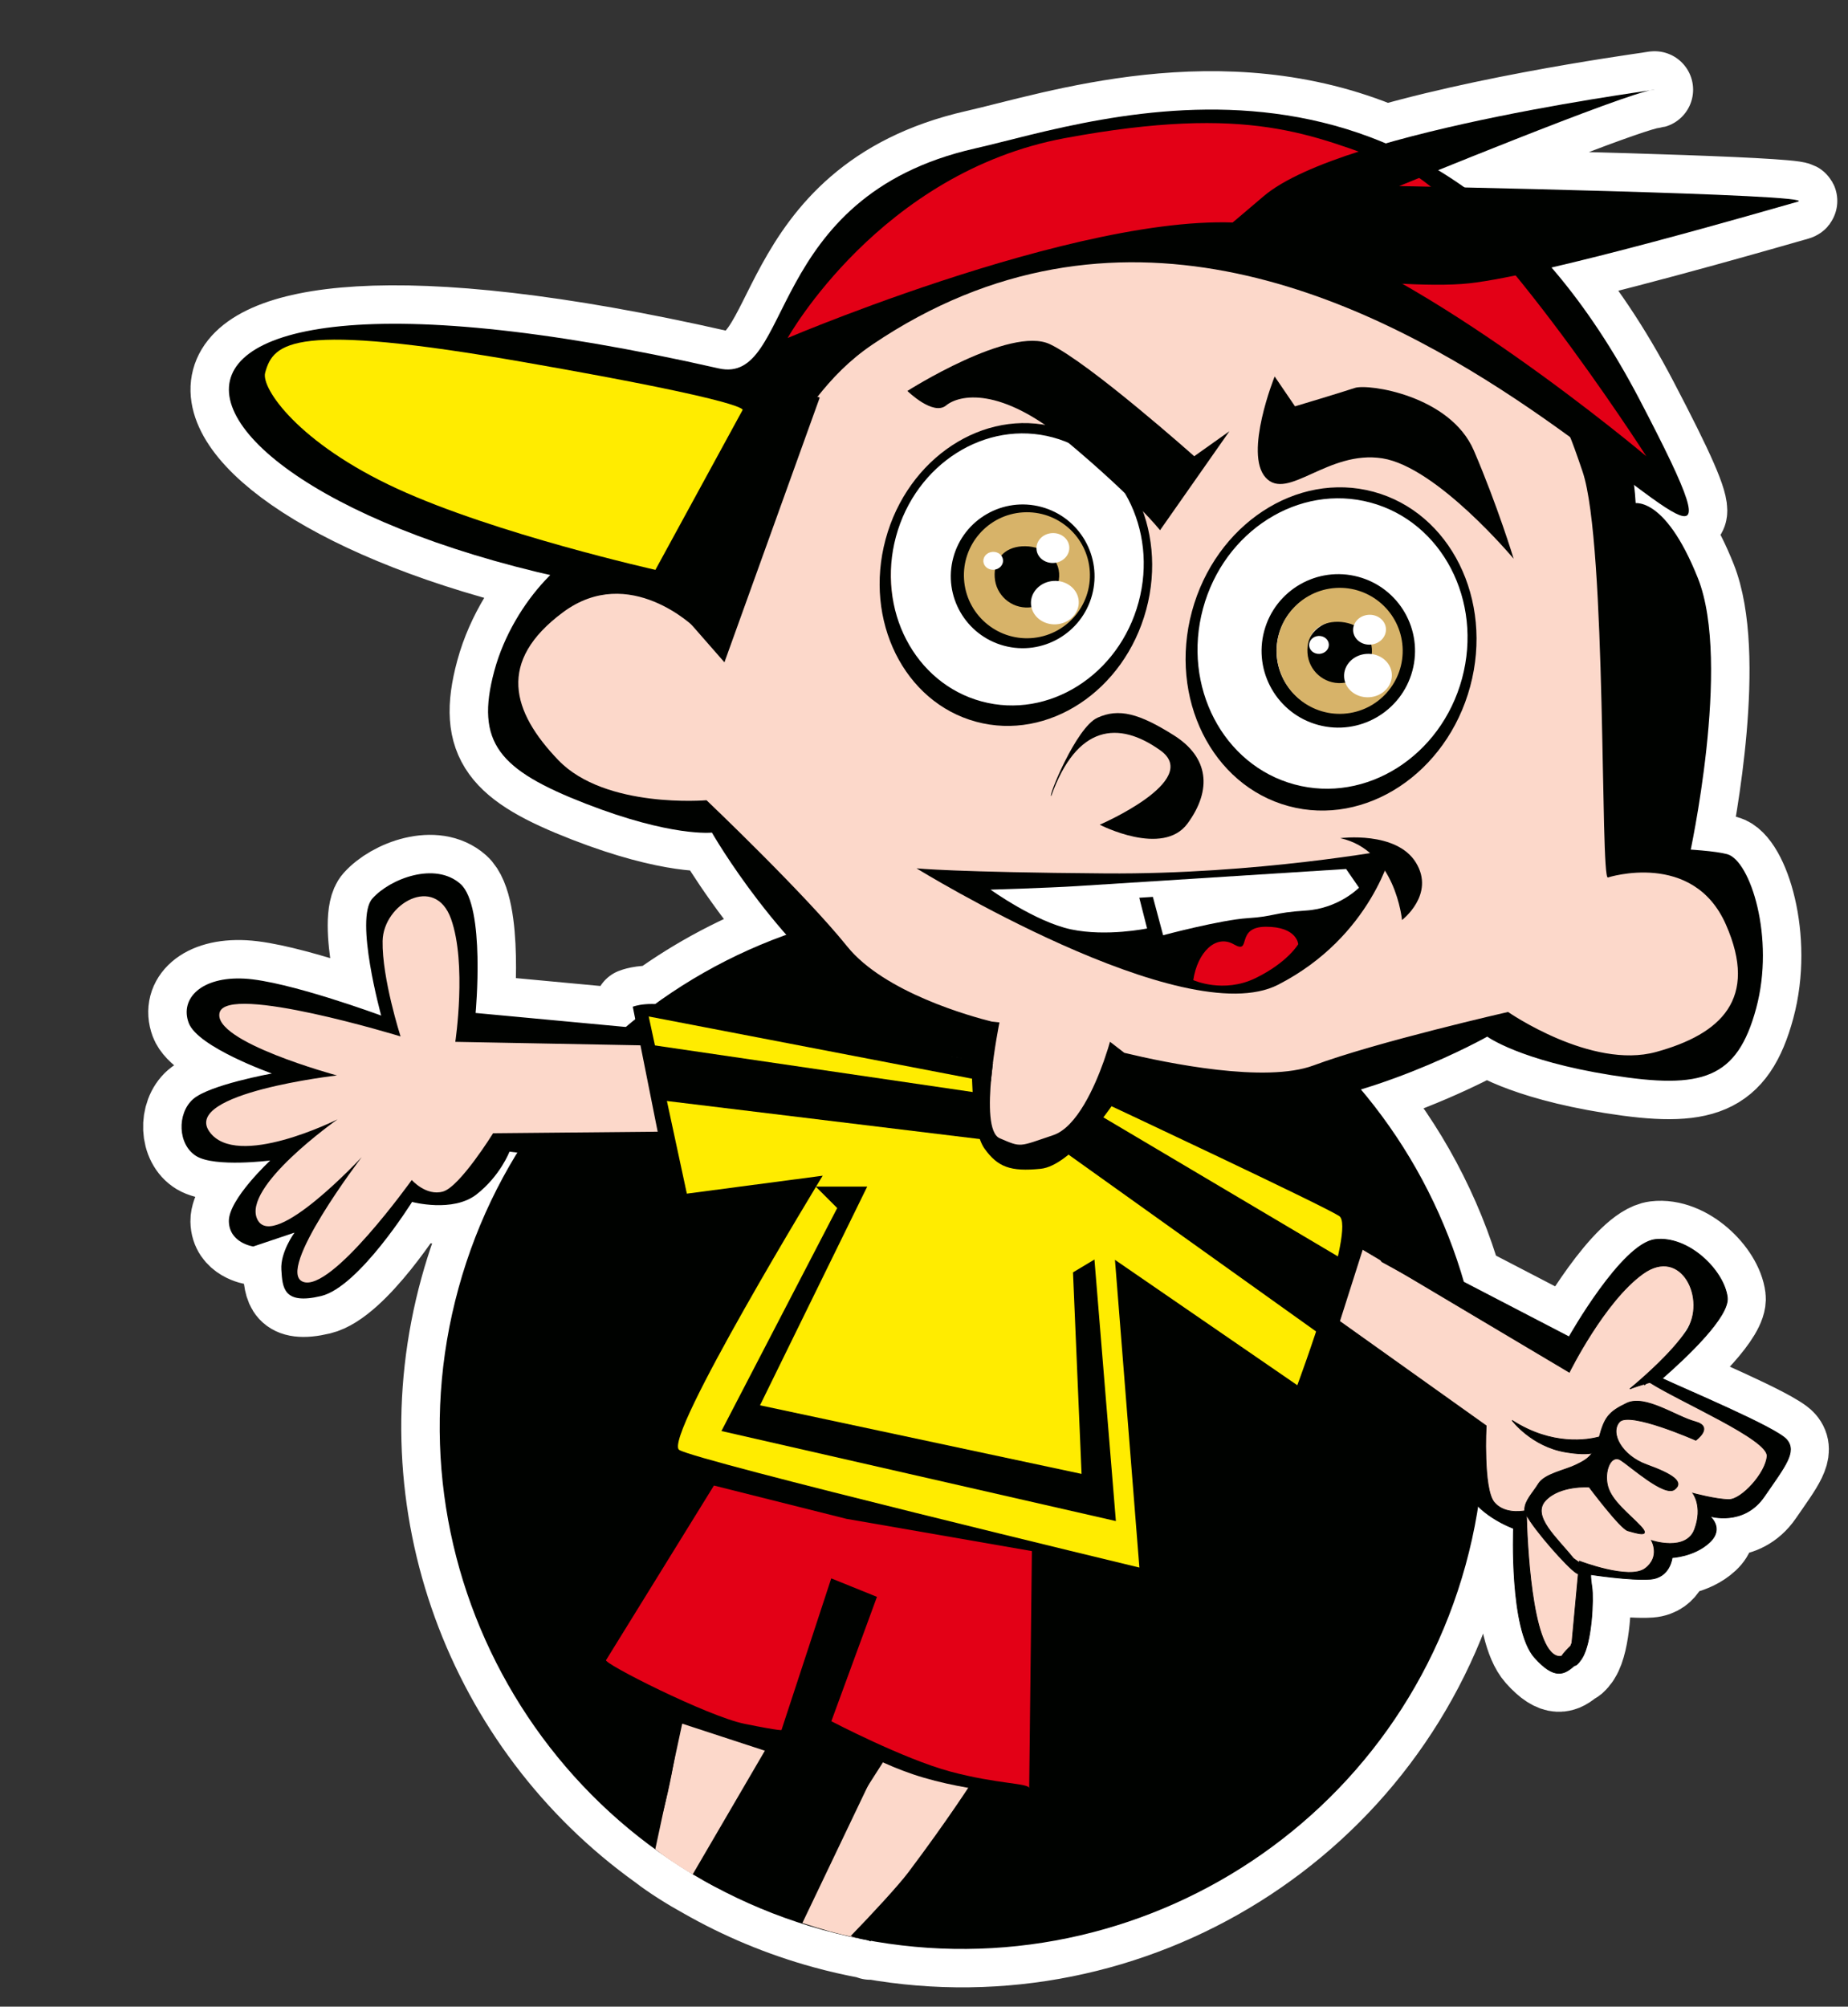 <?xml version="1.0" encoding="UTF-8"?>
<svg xmlns="http://www.w3.org/2000/svg" xmlns:xlink="http://www.w3.org/1999/xlink" width="503.4pt" height="546.6pt" viewBox="0 0 503.4 546.6" version="1.1">
<rect x="0" y="0" width="503.4" height="546.6" fill="#333333" stroke="none"/>
<g id="surface1">
<path style="fill-rule:evenodd;fill:rgb(100%,100%,100%);fill-opacity:1;stroke-width:209.472;stroke-linecap:round;stroke-linejoin:round;stroke:rgb(100%,100%,100%);stroke-opacity:1;stroke-miterlimit:4;" d="M 3707.109 2498.344 C 3836.289 2345.219 3932.188 2166 3987.852 1973.109 L 4274.258 1824.32 C 4274.258 1824.32 4417.383 2078.461 4508.516 2089.516 C 4599.688 2100.57 4696.367 2004.984 4705.195 1932.055 C 4711.523 1880.062 4595.078 1769.945 4527.734 1711.039 C 4591.992 1680.922 4837.344 1578.031 4866.484 1544.867 C 4895.625 1511.664 4862.188 1471.664 4805.781 1389.594 C 4749.492 1307.523 4657.188 1336.117 4657.188 1336.117 C 4657.188 1336.117 4698.242 1303.188 4656.562 1264.477 C 4614.922 1225.805 4554.961 1223.266 4554.961 1223.266 C 4554.961 1223.266 4549.531 1168.578 4495.391 1164.477 C 4441.211 1160.375 4333.359 1177.016 4333.359 1177.016 C 4333.359 1177.016 4331.797 1171.195 4336.367 1141.859 C 4340.938 1112.562 4336.484 992.055 4309.375 949.438 C 4308.477 948.07 4307.656 946.82 4306.836 945.609 L 4306.914 945.375 L 4306.367 944.906 C 4298.398 933.227 4293.008 929.203 4288.516 928.93 C 4261.328 904.906 4234.805 889.828 4180.352 950.883 C 4114.062 1025.219 4122.266 1285.336 4122.852 1301.938 C 4121.211 1302.875 4119.531 1303.773 4117.852 1304.75 C 4103.242 1310.648 4059.727 1330.023 4026.562 1363.07 C 4018.281 1309.555 4006.875 1255.961 3992.188 1202.484 C 3795.508 488.148 3087.461 51.742 2372.227 179.398 L 2370.742 177.992 C 2368.711 179.164 2365.977 180.18 2362.773 181.117 C 2322.852 188.539 2282.891 197.602 2243.047 208.578 C 2124.766 241.117 2014.062 287.719 1912.305 346.078 C 1874.727 366.664 1826.289 396.664 1792.344 423.188 C 1321.562 760.375 1086.484 1366.898 1249.141 1957.68 C 1285.781 2090.883 1340.273 2214.398 1409.258 2326.43 L 1387.852 2328.93 C 1387.852 2328.93 1362.891 2263.188 1298.203 2212.602 C 1233.516 2162.016 1122.461 2192.016 1122.461 2192.016 C 1122.461 2192.016 978.047 1960.375 874.648 1935.688 C 771.211 1911 769.492 1959.359 766.406 2007.445 C 763.359 2055.492 802.188 2108.383 802.188 2108.383 L 689.883 2070.648 C 689.883 2070.648 624.336 2079.828 623.438 2139.633 C 622.578 2199.398 736.133 2304.867 736.133 2304.867 C 736.133 2304.867 586.367 2285.766 535.117 2316.586 C 483.906 2347.445 481.523 2433.148 526.094 2472.172 C 570.664 2511.156 740.586 2541.859 740.586 2541.859 C 740.586 2541.859 538.711 2613.383 514.062 2679.594 C 489.414 2745.805 548.32 2806.469 665.742 2800.258 C 783.164 2794.086 1038.398 2699.633 1038.398 2699.633 C 1038.398 2699.633 965.391 2963.5 1014.297 3018.344 C 1063.125 3073.227 1185.742 3119.242 1254.336 3058.188 C 1322.891 2997.133 1295.547 2706.742 1295.547 2706.742 L 1704.844 2668.578 C 1713.281 2675.688 1721.875 2682.719 1730.508 2689.633 L 1723.711 2723.695 C 1723.711 2723.695 1745.391 2732.68 1784.805 2731 C 1894.141 2810.336 2014.414 2873.93 2141.797 2919.633 C 2016.992 3061.898 1939.258 3198.07 1939.258 3198.07 C 1939.258 3198.07 1830.078 3185.453 1595.117 3276.977 C 1360.156 3368.461 1293.633 3442.562 1346.562 3638.656 C 1375.391 3745.57 1437.891 3839.203 1498.906 3899.555 C 323.398 4170.336 197.031 4862.445 1957.539 4462.523 C 2162.852 4415.883 2078.242 4930.375 2655.078 5061.43 C 2872.812 5110.883 3326.992 5264.906 3774.648 5075.414 C 4115.117 5172.641 4555.078 5227.016 4503.242 5221.312 C 4448.867 5215.375 4097.617 5075.297 3917.461 5002.367 C 3941.562 4987.836 3965.508 4972.289 3989.336 4955.375 C 4311.016 4948.188 4951.328 4931.859 4896.953 4916.547 C 4843.164 4901.43 4489.727 4798.461 4226.211 4737.289 C 4310.703 4639.32 4391.406 4520.805 4466.211 4377.562 C 4662.852 4001.352 4631.094 4009.906 4451.055 4145.141 C 4452.891 4131.82 4454.375 4115.141 4455.547 4095.727 C 4479.414 4096.156 4549.883 4079.594 4625.117 3891.117 C 4707.461 3684.672 4624.961 3246.508 4605.625 3151.742 C 4646.328 3148.93 4683.906 3144.945 4704.922 3139.281 C 4767.656 3122.328 4835.742 2911.508 4783.828 2719.359 C 4731.953 2527.211 4637.461 2497.758 4388.516 2537.484 C 4139.531 2577.211 4051.367 2642.289 4051.367 2642.289 C 4051.367 2642.289 3900.781 2557.211 3707.109 2498.344 Z M 4606.406 1865.141 L 4573.906 1813.578 C 4581.328 1822.797 4588.164 1831.938 4594.141 1840.883 C 4599.258 1848.539 4603.281 1856.703 4606.406 1865.141 Z M 4616.641 1301.234 L 4601.836 1278.383 C 4607.891 1283.891 4612.891 1291.078 4616.328 1300.336 Z M 4162.773 1241.195 L 4160.352 1284.398 L 4160.117 1284.477 C 4160.781 1271.273 4161.641 1256.703 4162.773 1241.195 Z M 4162.773 1241.195 " transform="matrix(0.1,0,0,-0.1,0,546.6)"/>
<path style=" stroke:none;fill-rule:evenodd;fill:rgb(0%,0.784%,0%);fill-opacity:1;" d="M 299.824 251.441 C 375.57 272.293 420.07 350.605 399.219 426.352 C 378.363 502.098 300.051 546.598 224.305 525.742 C 148.559 504.891 104.059 426.578 124.914 350.832 C 145.766 275.086 224.078 230.586 299.824 251.441 Z M 299.824 251.441 "/>
<path style=" stroke:none;fill-rule:evenodd;fill:rgb(98.827%,84.764%,79.297%);fill-opacity:1;" d="M 441.562 125.289 L 449.324 226.938 C 448.324 227.879 454.508 231.965 466.383 233.293 C 470.277 233.73 472.41 238.66 474.039 242.801 C 479.523 256.75 477.613 275.98 465.773 284.426 C 453.934 292.871 434.703 290.957 434.703 290.957 L 409.141 280.168 C 409.141 280.168 358.203 296.406 347.637 297.246 C 337.07 298.086 302.422 287.078 302.422 287.078 L 300.934 303.77 L 368.961 333.395 L 376.352 343.754 L 427.684 371.891 C 427.684 371.891 437.844 342.312 450.945 341.895 C 464.051 341.48 466.367 350.992 466.367 350.992 L 450.695 375.867 L 486.605 395.172 C 480.68 405.492 474.324 413.438 465.887 409.949 L 458.508 421.355 L 447.863 429.59 L 433.262 427.848 C 429.742 427.844 435.516 450.719 428.695 451.559 C 421.871 452.398 417.66 447.324 417.66 447.324 L 416.035 418.16 C 416.035 418.16 404.051 413.777 402.52 405.473 C 400.984 397.172 399.289 382.645 395.77 383.492 L 363.445 366.359 L 355.828 380.723 L 306.191 342.445 L 308.891 427.609 L 284.59 424.848 L 282.02 486.973 L 267.23 481.895 C 267.176 481.969 251.312 514.926 243.453 521.633 C 240.785 523.914 237.027 528.633 233.539 527.891 C 227.367 526.578 225.039 525.887 218.566 523.816 L 237.359 484.48 L 234.312 476.082 L 226.074 471.148 L 242.539 419.117 L 232.129 412.172 L 218.359 471.121 L 215.551 472.203 L 213.344 472.633 L 209.914 487.52 L 191.371 512.07 C 187.32 509.859 181.949 506.516 178.504 503.703 L 186.09 468.32 L 166.023 455.844 L 193.527 400.492 L 182.328 397.316 L 221.254 320.418 L 187.652 326.527 L 182.164 312.578 L 139.27 311.918 C 139.27 311.918 135.035 321.637 125.527 323.957 C 116.016 326.273 113.48 325.852 113.48 325.852 C 112.18 324.852 98.152 348.59 89.723 351.008 C 81.289 353.422 78.609 353.246 77.207 348.914 C 75.805 344.578 84.602 333.531 84.602 333.531 C 83.883 332.648 76.277 337.281 72.012 337.211 C 67.746 337.137 64.352 336.043 66.09 332.043 C 67.832 328.047 78.789 313.801 78.789 313.801 C 79.199 312.871 70.531 318.152 61.84 315.789 C 53.152 313.426 47.766 310.219 51.414 307.613 C 55.066 305.008 55.785 301.816 59.672 299.883 C 63.57 297.949 84.234 292.246 80.352 291.816 C 76.465 291.383 65.246 292.238 59.773 283.281 C 54.305 274.324 52.996 272.5 56.48 270.938 C 59.957 269.375 67.863 270.16 75.34 270.34 C 82.816 270.52 107.145 278.875 107.145 278.875 C 107.145 278.875 98.73 255.492 101.602 247.93 C 104.473 240.371 118.297 237.859 121.336 242.117 C 124.371 246.379 129.578 260.113 129.578 260.113 L 128.352 280.277 L 174.68 282.133 L 176.766 276.047 L 267.848 289.141 L 267.07 284.184 C 267.07 284.184 243.863 278.695 231.184 264.781 C 218.504 250.867 192.27 221.82 192.27 221.82 C 192.27 221.82 191.398 227.035 171.062 220.418 C 150.73 213.801 144.211 211.102 142.305 203.281 C 140.398 195.457 135.273 184.414 138.32 175.812 C 141.371 167.207 159.281 156.27 159.281 156.27 L 204.055 135.348 C 204.055 135.348 194.859 107.008 225.465 84.254 C 256.074 61.5 286.422 37.094 335.09 47.379 C 383.754 57.66 427.195 86.371 429.801 90.023 C 432.406 93.672 441.562 125.289 441.562 125.289 Z M 441.562 125.289 "/>
<path style=" stroke:none;fill-rule:evenodd;fill:rgb(100%,100%,100%);fill-opacity:1;" d="M 396.18 153.746 C 406.586 172.871 399.562 198.879 383.039 210.66 C 366.527 222.441 348.504 217.395 332.965 200.836 C 317.43 184.277 325.227 154.277 345.348 141.391 C 365.469 128.504 385.77 134.621 396.18 153.746 Z M 396.18 153.746 "/>
<path style=" stroke:none;fill-rule:evenodd;fill:rgb(100%,100%,100%);fill-opacity:1;" d="M 308.023 135.117 C 318.43 154.246 312.762 174.758 296.246 186.543 C 279.73 198.324 258.613 196.922 248.203 177.793 C 237.797 158.668 242.746 133.605 259.266 121.82 C 275.781 110.039 297.613 115.992 308.023 135.117 Z M 308.023 135.117 "/>
<path style=" stroke:none;fill-rule:evenodd;fill:rgb(0%,0.784%,0%);fill-opacity:1;" d="M 269.906 294.578 C 269.906 294.578 213.145 285.855 198.453 282.547 C 183.762 279.234 178.164 279.832 178.164 279.832 L 187.027 324.316 L 230.711 316.652 L 229.703 322.051 L 183.227 328.711 L 174.762 286.227 L 172.371 274.23 C 172.371 274.23 177.172 272.234 185.465 274.738 C 193.758 277.246 270.477 289.578 270.477 289.578 Z M 269.906 294.578 "/>
<path style=" stroke:none;fill-rule:evenodd;fill:rgb(0%,0.784%,0%);fill-opacity:1;" d="M 224.449 320.828 L 188.766 394.703 L 305.262 424.953 L 300.336 340.109 L 352.688 374.824 L 363.953 333.086 L 299.32 303.527 L 300.844 297.887 L 374.199 331.012 L 358.234 381.164 L 349.73 381.289 L 307.227 350.445 L 313.066 431.902 L 174.742 401.809 L 217.371 320.129 Z M 224.449 320.828 "/>
<path style=" stroke:none;fill-rule:evenodd;fill:rgb(0%,0.784%,0%);fill-opacity:1;" d="M 161.57 451.918 L 193.617 400.672 L 238.91 410.074 L 219.016 470.285 L 219.773 473.449 C 219.773 473.449 199.035 472.461 184.012 467.379 C 168.988 462.297 159.902 454.207 159.902 454.207 C 159.902 454.207 161.035 453.113 161.965 452.102 Z M 213.688 467.582 L 231.594 413.012 L 195.914 405.113 L 167.773 453.473 C 173.273 456.816 182.598 462.055 190.902 464.629 C 199.223 467.211 208.344 467.613 213.688 467.582 Z M 213.688 467.582 "/>
<path style=" stroke:none;fill-rule:evenodd;fill:rgb(0%,0.784%,0%);fill-opacity:1;" d="M 189.27 170.961 C 189.27 170.961 171.434 153.391 153.398 166.754 C 135.363 180.121 139.355 193.82 152.121 207.09 C 164.891 220.355 192.461 217.98 192.461 217.98 C 192.461 217.98 219.242 243.449 230.758 257.781 C 240.883 270.379 264.605 276.895 270.203 278.285 C 271.371 278.391 272.254 278.5 272.254 278.5 C 272.254 278.5 266.336 307.48 272.328 310.055 C 278.328 312.633 277.438 312.391 286.895 309.211 C 293.387 307.027 298.258 295.852 300.672 289.059 L 301.805 285.66 C 302.176 284.477 302.367 283.766 302.367 283.766 L 306.27 286.785 C 318.039 289.617 344.715 295.094 357.82 290.211 C 374.926 283.836 410.797 275.652 410.797 275.652 C 410.797 275.652 433.473 291.398 451.133 286.547 C 468.789 281.695 479.078 272.102 470.129 251.816 C 461.18 231.531 437.996 239.02 437.996 239.02 C 435.863 239.816 437.773 148.266 431.109 128.496 C 424.449 108.727 425.734 116.914 421.828 112.422 C 433.742 117.559 440.359 122.891 443.371 125.777 C 444.047 127.449 441.922 115.488 444.902 130.844 C 447.883 146.203 443.113 230.777 443.113 230.777 C 443.113 230.777 464.215 230.977 470.488 232.672 C 476.766 234.367 483.574 255.449 478.383 274.664 C 473.195 293.879 463.746 296.824 438.852 292.852 C 413.953 288.879 405.137 282.371 405.137 282.371 C 405.137 282.371 372.223 300.973 341.117 302.195 C 322.926 302.91 312.273 300.016 306.566 297.492 C 300.883 304.277 292.008 314.598 287.16 318.84 C 279.652 325.414 263.789 323.996 261.164 308.953 C 259.867 301.527 260.699 293.98 261.871 288.238 C 257.441 287.148 250.348 284.125 239.07 276.855 C 212.859 259.961 193.926 226.793 193.926 226.793 C 193.926 226.793 183.008 228.055 159.512 218.902 C 136.016 209.754 129.363 202.344 134.656 182.734 C 139.953 163.125 156.551 147.969 162.824 149.66 C 169.098 151.355 187.406 161.91 187.406 161.91 C 187.406 161.91 196.52 133.605 208.871 109.133 C 211.48 109.176 215.535 109.25 220.734 109.352 C 202.328 136.852 190.383 172.348 189.27 170.961 Z M 189.27 170.961 "/>
<path style=" stroke:none;fill-rule:evenodd;fill:rgb(0%,0.784%,0%);fill-opacity:1;" d="M 286.359 216.82 C 293.305 197.406 304.691 196.223 316.105 204.414 C 327.516 212.605 299.57 224.645 299.57 224.645 C 299.57 224.645 316.754 233.543 323.508 224.297 C 330.262 215.051 329.23 206.258 319.77 200.297 C 310.312 194.336 304.758 192.836 298.922 195.52 C 293.09 198.199 285.352 217.398 286.359 216.82 Z M 286.359 216.82 "/>
<path style=" stroke:none;fill-rule:evenodd;fill:rgb(0%,0.784%,0%);fill-opacity:1;" d="M 286.82 119.152 C 305.07 124.078 315.52 144.176 310.156 164.031 C 304.797 183.887 285.648 195.992 267.398 191.066 C 249.148 186.137 238.699 166.039 244.062 146.184 C 249.422 126.328 268.57 114.223 286.82 119.152 Z M 287.566 116.383 C 307.164 121.68 318.211 143.93 312.23 166.078 C 306.246 188.223 285.508 201.891 265.906 196.598 C 246.305 191.305 235.258 169.051 241.238 146.906 C 247.219 124.758 267.965 111.09 287.566 116.383 Z M 287.566 116.383 "/>
<path style=" stroke:none;fill-rule:evenodd;fill:rgb(0%,0.784%,0%);fill-opacity:1;" d="M 283.684 138.09 C 294.121 140.906 300.297 151.656 297.48 162.094 C 294.664 172.527 283.914 178.707 273.477 175.891 C 263.039 173.07 256.859 162.32 259.68 151.883 C 262.496 141.449 273.246 135.27 283.684 138.09 Z M 282.688 141.777 C 291.09 144.043 296.062 152.695 293.789 161.098 C 291.523 169.496 282.871 174.469 274.473 172.199 C 266.07 169.934 261.098 161.281 263.367 152.879 C 265.637 144.48 274.289 139.508 282.688 141.777 Z M 282.688 141.777 "/>
<path style=" stroke:none;fill-rule:evenodd;fill:rgb(0%,0.784%,0%);fill-opacity:1;" d="M 281.891 148.77 C 286.98 150.148 290.105 154.977 288.871 159.559 C 287.633 164.141 282.496 166.742 277.41 165.367 C 272.316 163.992 269.191 159.16 270.43 154.578 C 271.664 149.996 276.801 147.398 281.891 148.77 Z M 281.891 148.77 "/>
<path style=" stroke:none;fill-rule:evenodd;fill:rgb(0%,0.784%,0%);fill-opacity:1;" d="M 373.352 136.906 C 392.828 142.168 403.988 163.625 398.266 184.82 C 392.539 206.016 372.102 218.938 352.617 213.676 C 333.137 208.418 321.98 186.961 327.703 165.766 C 333.43 144.57 353.871 131.645 373.352 136.906 Z M 374.148 133.953 C 395.074 139.605 406.863 163.359 400.48 187 C 394.094 210.645 371.949 225.234 351.023 219.582 C 330.098 213.934 318.309 190.176 324.691 166.535 C 331.078 142.895 353.223 128.305 374.148 133.953 Z M 374.148 133.953 "/>
<path style=" stroke:none;fill-rule:evenodd;fill:rgb(0%,0.784%,0%);fill-opacity:1;" d="M 370.004 157.121 C 381.145 160.133 387.742 171.605 384.73 182.75 C 381.723 193.891 370.246 200.484 359.105 197.477 C 347.965 194.469 341.367 182.992 344.379 171.852 C 347.387 160.711 358.863 154.113 370.004 157.121 Z M 368.941 161.059 C 377.906 163.48 383.215 172.719 380.789 181.684 C 378.371 190.652 369.137 195.961 360.164 193.539 C 351.203 191.117 345.895 181.883 348.316 172.914 C 350.734 163.945 359.973 158.637 368.941 161.059 Z M 368.941 161.059 "/>
<path style=" stroke:none;fill-rule:evenodd;fill:rgb(0%,0.784%,0%);fill-opacity:1;" d="M 368.289 169.332 C 373.727 170.801 377.062 175.957 375.742 180.848 C 374.414 185.738 368.941 188.516 363.508 187.047 C 358.07 185.582 354.734 180.426 356.055 175.531 C 357.371 170.641 362.855 167.863 368.289 169.332 Z M 368.289 169.332 "/>
<path style=" stroke:none;fill-rule:evenodd;fill:rgb(0%,0.784%,0%);fill-opacity:1;" d="M 192.98 163.926 C 192.98 163.926 200.613 139.543 209.688 126.496 C 218.762 113.453 225.176 102.289 237.664 93.844 C 369.461 4.734 503.473 217.637 446.621 108.844 C 389.746 -0.004 299.246 32.793 265.508 40.457 C 207.824 53.562 216.285 105.012 195.754 100.348 C 0.074 55.895 37.473 146.367 192.98 163.926 Z M 192.98 163.926 "/>
<path style=" stroke:none;fill-rule:evenodd;fill:rgb(0%,0.784%,0%);fill-opacity:1;" d="M 247.176 106.492 C 247.176 106.492 275.223 88.633 286.004 93.758 C 296.785 98.879 325.312 124.277 325.312 124.277 L 334.895 117.465 L 315.996 144.434 C 315.996 144.434 309.426 136.02 290.941 120.523 C 272.453 105.027 261.27 107.535 257.719 110.445 C 254.164 113.359 247.176 106.492 247.176 106.492 Z M 247.176 106.492 "/>
<path style=" stroke:none;fill-rule:evenodd;fill:rgb(0%,0.784%,0%);fill-opacity:1;" d="M 347.219 102.547 C 347.219 102.547 338.797 123.492 344.758 130.082 C 350.719 136.668 361.734 122.5 376.578 124.852 C 391.43 127.203 412.324 152.199 412.324 152.199 C 412.324 152.199 407.934 137.742 401.484 122.73 C 395.031 107.715 372.691 104.449 369.039 105.676 C 365.395 106.902 352.762 110.68 352.762 110.68 Z M 347.219 102.547 "/>
<path style=" stroke:none;fill-rule:evenodd;fill:rgb(0%,0.784%,0%);fill-opacity:1;" d="M 249.664 236.535 C 249.664 236.535 260.094 237.609 301.219 237.914 C 342.344 238.223 379.227 231.383 379.227 231.383 C 379.227 231.383 373.836 255.059 348.164 268.23 C 322.492 281.406 249.664 236.535 249.664 236.535 Z M 249.664 236.535 "/>
<path style=" stroke:none;fill-rule:evenodd;fill:rgb(0%,0.784%,0%);fill-opacity:1;" d="M 178.199 284.809 L 124.027 283.789 C 124.027 283.789 127.215 262.531 122.863 250.297 C 118.512 238.062 104.414 246.164 104.223 256.324 C 104.031 266.48 109.113 282.312 109.113 282.312 C 109.113 282.312 61.969 267.883 59.828 275.809 C 57.684 283.738 91.781 292.945 91.781 292.945 C 91.781 292.945 49.652 297.734 57.027 308.23 C 64.398 318.73 91.953 304.902 91.953 304.902 C 91.953 304.902 65.707 323.336 70.121 332.188 C 74.539 341.035 98.535 315.188 98.535 315.188 C 98.535 315.188 74.84 346.223 82.555 349.156 C 90.27 352.09 112.164 321.422 112.164 321.422 C 112.164 321.422 116.066 325.875 120.672 324.57 C 125.277 323.262 134.32 308.688 134.32 308.688 L 182.469 308.234 L 184.656 319.031 L 138.785 313.707 C 138.785 313.707 136.289 320.281 129.82 325.34 C 123.352 330.398 112.246 327.398 112.246 327.398 C 112.246 327.398 97.805 350.562 87.465 353.031 C 77.121 355.5 76.949 350.664 76.641 345.855 C 76.336 341.051 80.219 335.762 80.219 335.762 L 68.988 339.535 C 68.988 339.535 62.434 338.617 62.344 332.637 C 62.258 326.66 73.613 316.113 73.613 316.113 C 73.613 316.113 58.637 318.023 53.512 314.941 C 48.391 311.855 48.152 303.285 52.609 299.383 C 57.066 295.48 74.059 292.414 74.059 292.414 C 74.059 292.414 53.871 285.262 51.406 278.641 C 48.941 272.02 54.832 265.953 66.574 266.574 C 78.316 267.191 103.84 276.637 103.84 276.637 C 103.84 276.637 96.539 250.25 101.43 244.766 C 106.312 239.277 118.574 234.676 125.434 240.781 C 132.289 246.887 129.555 275.926 129.555 275.926 L 177.684 280.414 C 177.684 280.414 178.777 285.812 178.199 284.809 Z M 178.199 284.809 "/>
<path style="fill-rule:evenodd;fill:rgb(0%,0.784%,0%);fill-opacity:1;stroke-width:2.16;stroke-linecap:butt;stroke-linejoin:miter;stroke:rgb(0%,0.784%,0%);stroke-opacity:1;stroke-miterlimit:4;" d="M 3644.492 2103.148 L 4274.844 1728.188 C 4274.844 1728.188 4369.844 1921 4475.391 1996.703 C 4580.898 2072.367 4650.508 1925.414 4594.141 1840.883 C 4555.898 1783.539 4482.852 1718.578 4439.805 1682.719 C 4453.164 1687.992 4468.281 1692.914 4484.336 1697.484 L 4478.984 1693.188 L 4484.609 1697.562 C 4487.812 1698.461 4491.055 1699.359 4494.336 1700.258 C 4579.766 1646.234 4816.758 1545.141 4813.711 1499.789 C 4810.703 1453.812 4744.297 1381.234 4709.922 1381.156 C 4675.586 1381.078 4611.602 1398.344 4611.602 1398.344 C 4611.602 1398.344 4639.414 1362.758 4616.328 1300.336 C 4593.242 1237.914 4498.828 1269.633 4498.828 1269.633 C 4498.828 1269.633 4524.297 1225.297 4481.289 1193.227 C 4438.281 1161.156 4302.617 1213.383 4302.617 1213.383 L 4302.266 1209.32 L 4285.938 1221.039 C 4241.641 1276.664 4170.469 1336.469 4209.961 1378.852 C 4249.531 1421.234 4329.062 1415.336 4329.062 1415.336 C 4329.062 1415.336 4413.906 1301.938 4434.258 1296.43 C 4454.648 1290.922 4500.391 1275.453 4468.867 1308.93 C 4437.344 1342.406 4390.469 1376.938 4379.531 1417.328 C 4368.594 1457.719 4387.773 1505.609 4414.492 1489.008 C 4441.211 1472.445 4533.945 1388.109 4561.367 1408.812 C 4588.789 1429.477 4554.102 1451.312 4485.898 1476 C 4417.656 1500.648 4384.453 1562.68 4411.328 1592.875 C 4438.203 1623.07 4619.414 1542.914 4619.414 1542.914 C 4619.414 1542.914 4669.805 1579.242 4617.461 1593.383 C 4565.078 1607.523 4481.445 1667.562 4431.289 1643.656 C 4381.211 1619.789 4370.664 1603.93 4356.562 1551.82 C 4325.664 1543.539 4228.516 1526.195 4119.062 1596.898 C 4119.062 1596.898 4171.836 1526.469 4264.375 1510.844 C 4300.508 1504.75 4323.164 1505.141 4337.383 1507.914 C 4325.156 1491.156 4310.117 1484.008 4292.188 1475.258 C 4263.438 1461.156 4207.695 1451.234 4191.094 1424.516 C 4174.531 1397.797 4153.711 1378.461 4153.242 1353.617 C 4153.203 1352.719 4153.359 1351.703 4153.633 1350.57 C 4139.961 1348.148 4095.391 1342.992 4069.844 1374.047 C 4039.492 1411.078 4048.281 1582.328 4048.281 1582.328 L 3631.211 1879.555 L 3551.641 1803.344 L 3990.859 1567.992 C 3990.859 1567.992 3966.016 1498.383 3990.312 1419.906 C 4014.609 1341.469 4122.891 1302.797 4122.891 1302.797 C 4122.891 1302.797 4111.836 1027.68 4180.352 950.883 C 4234.805 889.828 4261.328 904.906 4288.516 928.93 C 4293.008 929.203 4298.398 933.227 4306.367 944.906 L 4306.914 945.375 L 4306.836 945.609 C 4307.656 946.82 4308.477 948.07 4309.375 949.438 C 4336.484 992.055 4340.938 1112.562 4336.367 1141.859 C 4331.797 1171.195 4333.359 1177.016 4333.359 1177.016 C 4333.359 1177.016 4441.211 1160.375 4495.391 1164.477 C 4549.531 1168.578 4554.961 1223.266 4554.961 1223.266 C 4554.961 1223.266 4614.922 1225.805 4656.562 1264.477 C 4698.242 1303.188 4657.188 1336.117 4657.188 1336.117 C 4657.188 1336.117 4749.492 1307.523 4805.781 1389.594 C 4862.188 1471.664 4895.625 1511.664 4866.484 1544.867 C 4837.344 1578.031 4591.992 1680.922 4527.734 1711.039 C 4595.078 1769.945 4711.523 1880.062 4705.195 1932.055 C 4696.367 2004.984 4599.688 2100.57 4508.516 2089.516 C 4417.383 2078.461 4274.258 1824.32 4274.258 1824.32 L 3673.711 2136.312 C 3673.711 2136.312 3633.984 2098.188 3644.492 2103.148 Z M 4299.414 1178.5 L 4282.031 991.039 C 4280.977 987.953 4279.805 985.023 4278.594 982.289 C 4272.891 976.859 4260.391 964.438 4253.984 954.75 C 4250.469 953.812 4246.758 953.734 4242.773 954.75 C 4171.016 972.562 4159.531 1276.82 4157.891 1339.945 C 4179.727 1298.188 4270.547 1195.922 4293.984 1181.391 C 4295.898 1180.219 4297.695 1179.281 4299.414 1178.5 Z M 4299.414 1178.5 " transform="matrix(0.1,0,0,-0.1,0,546.6)"/>
<path style=" stroke:none;fill-rule:evenodd;fill:rgb(0%,0.784%,0%);fill-opacity:1;" d="M 444.699 137.141 C 444.699 137.141 453.242 134.27 462.512 157.488 C 471.777 180.711 460.18 233.262 460.18 233.262 L 440.445 234.406 C 440.445 234.406 445.254 139.879 444.699 137.141 Z M 444.699 137.141 "/>
<path style=" stroke:none;fill-rule:evenodd;fill:rgb(0%,0.784%,0%);fill-opacity:1;" d="M 223.254 108.418 L 197.336 180.41 L 185.461 166.844 C 185.461 166.844 199.316 139.508 205.969 124.469 C 212.621 109.43 223.578 107.211 223.254 108.418 Z M 223.254 108.418 "/>
<path style=" stroke:none;fill-rule:evenodd;fill:rgb(0%,0.784%,0%);fill-opacity:1;" d="M 224.172 467.285 L 242.09 412.223 L 286.715 421.449 L 282.289 485.832 L 283.746 489.191 C 283.746 489.191 264.094 488.492 248.828 483.348 C 233.566 478.199 223.148 469.75 223.148 469.75 C 223.148 469.75 223.953 468.566 224.586 467.473 Z M 276.664 483.051 L 280.555 424.695 L 245.289 416.91 L 230.348 468.832 C 236.285 472.297 246.246 477.707 254.633 480.305 C 263.031 482.906 271.664 483.176 276.664 483.051 Z M 276.664 483.051 "/>
<path style=" stroke:none;fill-rule:evenodd;fill:rgb(100%,92.577%,0%);fill-opacity:1;" d="M 202.266 111.715 C 202.266 111.715 205.812 109.676 142.887 98.676 C 79.965 87.672 74.484 93.18 72.223 101.555 C 71.094 105.742 81.273 120.723 108.137 133.094 C 134.996 145.465 178.535 155.223 178.535 155.223 Z M 202.266 111.715 "/>
<path style=" stroke:none;fill-rule:evenodd;fill:rgb(89.062%,0%,8.617%);fill-opacity:1;" d="M 214.559 92.07 C 214.559 92.07 239.723 46.949 290.164 37.609 C 340.613 28.27 357.285 36.766 380.047 44.91 C 402.809 53.051 448.465 124.285 448.465 124.285 C 448.465 124.285 387.473 72.871 348.391 62.316 C 309.309 51.766 214.559 92.07 214.559 92.07 Z M 214.559 92.07 "/>
<path style=" stroke:none;fill-rule:evenodd;fill:rgb(0%,0.784%,0%);fill-opacity:1;" d="M 322.449 70.785 C 322.449 70.785 322.578 72.012 344.16 53.496 C 365.742 34.977 457.691 23.66 450.324 24.469 C 442.953 25.273 381.129 50.688 381.129 50.688 C 381.129 50.688 496.93 52.91 489.695 54.945 C 482.465 56.98 421.059 74.891 400.188 77.176 C 379.312 79.465 322.449 70.785 322.449 70.785 Z M 322.449 70.785 "/>
<path style=" stroke:none;fill-rule:evenodd;fill:rgb(0%,0.784%,0%);fill-opacity:1;" d="M 264.855 485.293 C 265.492 486.004 264.387 502.254 242.895 523.148 L 237.074 528.801 C 236.004 528.18 232.867 527.953 231.762 527.328 C 237.551 521.363 244.691 513.652 247.445 509.992 C 258.203 495.699 264.855 485.293 264.855 485.293 Z M 173.688 495.547 C 178.098 480.578 178.801 464.512 178.801 464.512 L 213.941 470.68 C 213.941 470.68 209.246 499.508 203.336 508.758 L 196.246 514.621 C 193.316 513.219 191.574 512.191 188.703 510.543 L 208.352 476.879 L 185.137 469.285 C 185.137 469.285 183.469 484.941 179.176 498.449 C 176.754 497.363 176.148 496.625 173.688 495.547 Z M 211.18 512.957 C 214.348 509.719 216.949 506.754 218.406 504.469 C 225.055 494.062 234.562 474.082 234.562 474.082 L 241.496 478.516 C 241.496 478.516 230.422 495.859 218.602 514.363 C 218.223 514.953 217.836 515.535 217.434 516.109 C 215.383 515.062 213.301 514.012 211.18 512.957 Z M 211.18 512.957 "/>
<path style=" stroke:none;fill-rule:evenodd;fill:rgb(100%,92.577%,0%);fill-opacity:1;" d="M 264.711 293.812 L 176.711 276.879 L 187.102 325.141 L 224.102 320.254 C 224.102 320.254 180.355 391.953 185.023 394.949 C 189.691 397.945 310.371 426.992 310.371 426.992 L 303.719 343.172 L 353.391 377.324 C 353.391 377.324 369.461 334.227 364.789 331.23 C 360.121 328.234 302.789 301.328 302.789 301.328 C 302.789 301.328 291.758 317.539 283.496 318.371 C 275.234 319.207 271.762 317.887 268.172 312.855 C 264.578 307.824 264.953 292.379 264.711 293.812 Z M 264.711 293.812 "/>
<path style=" stroke:none;fill-rule:evenodd;fill:rgb(89.062%,0%,8.617%);fill-opacity:1;" d="M 230.562 413.719 L 194.477 404.652 L 165.113 452.172 C 163.789 452.836 192.754 467.523 202.82 469.559 C 212.891 471.594 212.879 471.242 212.879 471.242 L 226.434 429.938 L 238.883 434.973 L 226.461 468.848 C 226.461 468.848 246.113 479.141 258.922 482.574 C 271.73 486.008 280.352 485.695 280.352 487.102 L 281.09 422.508 Z M 230.562 413.719 "/>
<path style=" stroke:none;fill-rule:evenodd;fill:rgb(84.375%,70.117%,41.185%);fill-opacity:1;" d="M 278.645 139.566 C 288.102 138.965 296.262 146.148 296.863 155.605 C 297.465 165.062 290.281 173.223 280.824 173.824 C 271.367 174.426 263.203 167.242 262.605 157.785 C 262.004 148.328 269.188 140.168 278.645 139.566 Z M 278.395 148.812 C 283.238 148.504 288.199 151.293 288.508 156.137 C 288.816 160.98 285.137 165.16 280.289 165.469 C 275.449 165.777 271.27 162.098 270.961 157.254 C 270.652 152.41 273.551 149.117 278.395 148.812 Z M 278.395 148.812 "/>
<path style=" stroke:none;fill-rule:evenodd;fill:rgb(84.375%,70.117%,41.185%);fill-opacity:1;" d="M 363.844 160.156 C 373.305 159.555 381.461 166.738 382.062 176.195 C 382.664 185.652 375.48 193.812 366.023 194.414 C 356.566 195.016 348.406 187.832 347.805 178.371 C 347.203 168.914 354.387 160.758 363.844 160.156 Z M 363.594 169.398 C 368.438 169.09 373.398 171.883 373.703 176.727 C 374.016 181.57 370.336 185.75 365.492 186.059 C 360.648 186.363 356.469 182.688 356.16 177.84 C 355.855 172.996 358.746 169.707 363.594 169.398 Z M 363.594 169.398 "/>
<path style=" stroke:none;fill-rule:evenodd;fill:rgb(89.062%,0%,8.617%);fill-opacity:1;" d="M 325.051 266.977 C 326.164 259.469 331.156 254.371 336.117 257.242 C 341.078 260.117 336.344 252.449 344.844 252.441 C 353.344 252.43 353.645 257.191 353.645 257.191 C 353.645 257.191 350.773 262.156 342.016 266.43 C 333.258 270.707 325.051 266.977 325.051 266.977 Z M 325.051 266.977 "/>
<path style=" stroke:none;fill-rule:evenodd;fill:rgb(0%,0.784%,0%);fill-opacity:1;" d="M 365.09 228.309 C 380.172 231.602 381.91 250.613 381.91 250.613 C 381.91 250.613 391.031 243.66 385.699 234.969 C 380.363 226.277 365.09 228.309 365.09 228.309 Z M 365.09 228.309 "/>
<path style=" stroke:none;fill-rule:evenodd;fill:rgb(100%,100%,100%);fill-opacity:1;" d="M 269.828 242.336 C 269.828 242.336 282.078 251.117 291.77 253.16 C 301.461 255.199 312.469 252.906 312.469 252.906 L 310.344 244.539 L 314.047 244.305 L 316.836 254.75 C 316.836 254.75 332.508 250.566 339.914 250.098 C 347.32 249.625 346.727 248.602 355.719 248.031 C 364.711 247.457 370.195 241.797 370.195 241.797 L 366.684 236.707 C 366.684 236.707 300.551 240.914 293.145 241.383 C 285.738 241.855 269.828 242.336 269.828 242.336 Z M 269.828 242.336 "/>
<path style=" stroke:none;fill-rule:evenodd;fill:rgb(100%,100%,100%);fill-opacity:1;" d="M 286.551 145.219 C 289.016 145.059 291.133 146.754 291.277 148.996 C 291.414 151.238 289.535 153.188 287.066 153.344 C 284.598 153.5 282.48 151.809 282.34 149.562 C 282.195 147.32 284.078 145.375 286.551 145.219 Z M 286.551 145.219 "/>
<path style=" stroke:none;fill-rule:evenodd;fill:rgb(100%,100%,100%);fill-opacity:1;" d="M 372.809 167.469 C 375.273 167.312 377.391 169.004 377.535 171.246 C 377.676 173.492 375.789 175.438 373.324 175.594 C 370.855 175.75 368.738 174.059 368.598 171.816 C 368.453 169.57 370.34 167.625 372.809 167.469 Z M 372.809 167.469 "/>
<path style=" stroke:none;fill-rule:evenodd;fill:rgb(100%,100%,100%);fill-opacity:1;" d="M 270.395 150.324 C 271.871 150.23 273.145 151.246 273.23 152.59 C 273.316 153.938 272.188 155.105 270.703 155.199 C 269.223 155.293 267.953 154.277 267.867 152.934 C 267.781 151.586 268.914 150.418 270.395 150.324 Z M 270.395 150.324 "/>
<path style=" stroke:none;fill-rule:evenodd;fill:rgb(100%,100%,100%);fill-opacity:1;" d="M 359.141 173.234 C 360.621 173.141 361.895 174.152 361.977 175.5 C 362.062 176.848 360.934 178.016 359.453 178.109 C 357.973 178.203 356.703 177.188 356.617 175.84 C 356.531 174.496 357.66 173.328 359.141 173.234 Z M 359.141 173.234 "/>
<path style=" stroke:none;fill-rule:evenodd;fill:rgb(100%,100%,100%);fill-opacity:1;" d="M 286.969 158.242 C 290.559 158.016 293.637 160.477 293.844 163.738 C 294.055 167.004 291.312 169.832 287.723 170.062 C 284.133 170.289 281.055 167.828 280.844 164.566 C 280.637 161.301 283.379 158.473 286.969 158.242 Z M 286.969 158.242 "/>
<path style=" stroke:none;fill-rule:evenodd;fill:rgb(100%,100%,100%);fill-opacity:1;" d="M 372.262 178.109 C 375.852 177.883 378.93 180.34 379.137 183.605 C 379.344 186.867 376.602 189.699 373.012 189.926 C 369.422 190.156 366.344 187.695 366.137 184.434 C 365.93 181.168 368.672 178.336 372.262 178.109 Z M 372.262 178.109 "/>
<path style=" stroke:none;fill-rule:evenodd;fill:rgb(0%,0.784%,0%);fill-opacity:1;" d="M 181.336 299.867 L 267.762 310.379 L 265.426 297.531 L 177.828 284.684 Z M 181.336 299.867 "/>
<path style=" stroke:none;fill-rule:evenodd;fill:rgb(0%,0.784%,0%);fill-opacity:1;" d="M 290.559 314.148 L 358.863 362.938 L 365.871 343.082 L 300.352 304.238 Z M 290.559 314.148 "/>
<path style=" stroke:none;fill-rule:evenodd;fill:rgb(0%,0.784%,0%);fill-opacity:1;" d="M 222.215 323.227 L 228.055 329.066 L 196.52 389.801 L 303.969 414.328 L 298.129 343.082 L 292.289 346.586 L 294.621 401.48 L 207.031 382.793 L 236.23 323.227 Z M 222.215 323.227 "/>
</g>
</svg>
